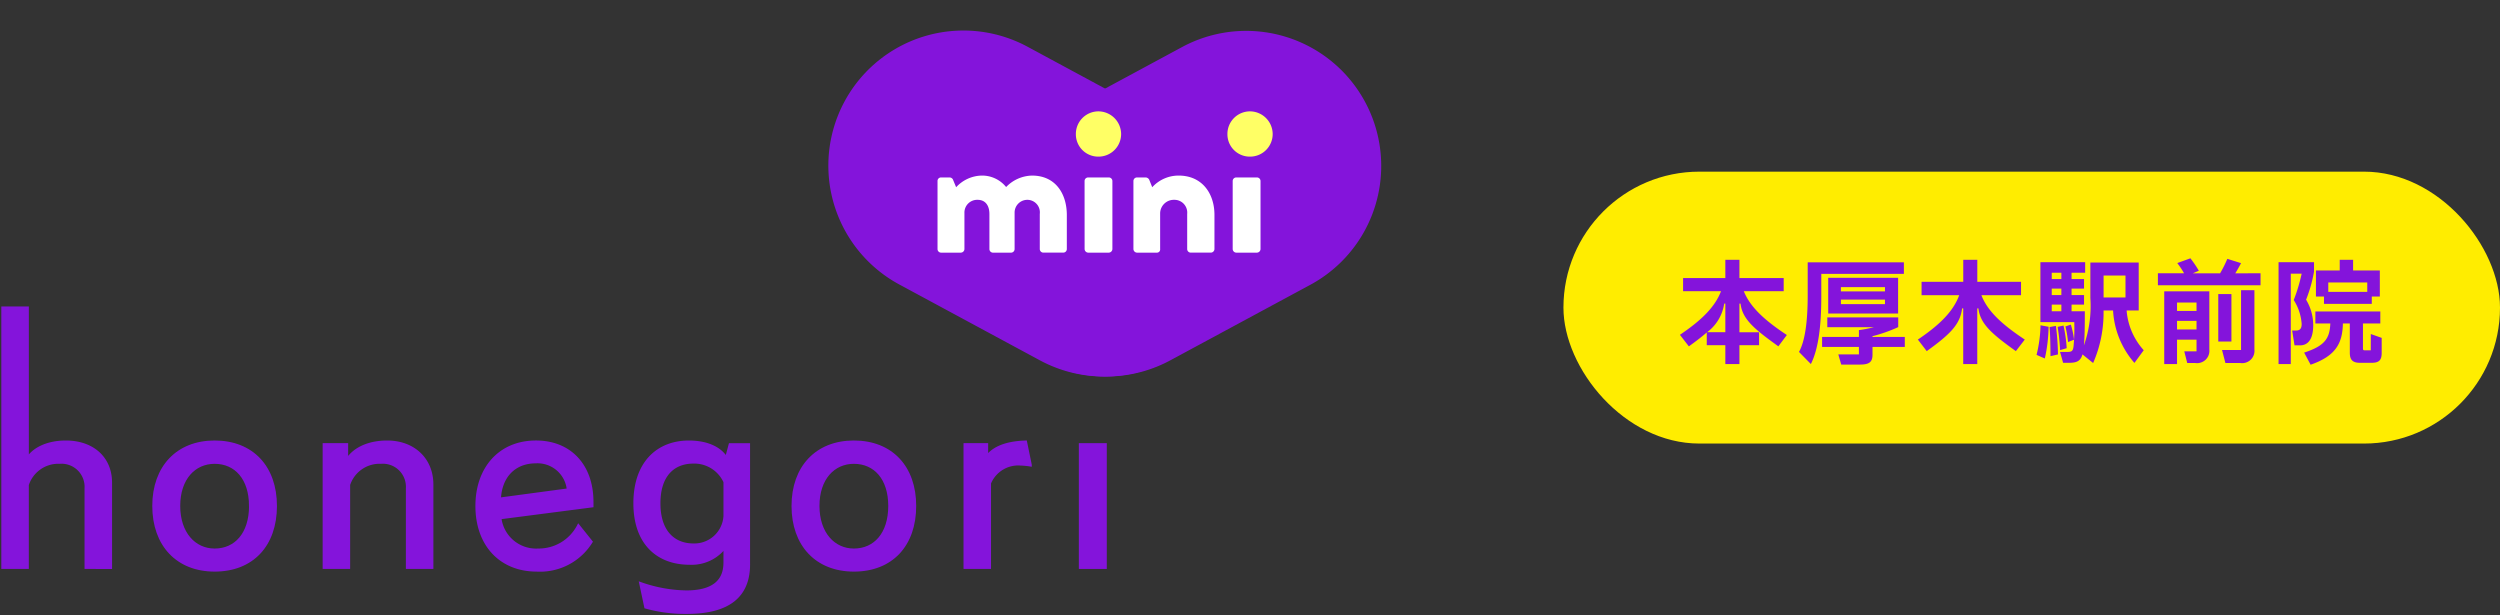 <svg xmlns="http://www.w3.org/2000/svg" xmlns:xlink="http://www.w3.org/1999/xlink" width="331" height="81.453" viewBox="0 0 331 81.453">
  <rect x="0" y="0" width="331" height="81.453" fill="#333333" stroke="none"/>
  <defs>
    <clipPath id="clip-path">
      <rect id="長方形_50" data-name="長方形 50" width="187" height="81.453" fill="none"/>
    </clipPath>
  </defs>
  <g id="グループ_15689" data-name="グループ 15689" transform="translate(5367 -11131)">
    <g id="グループ_751" data-name="グループ 751" transform="translate(-5398.999 11308)">
      <g id="グループ_749" data-name="グループ 749" transform="translate(14.999 -204.274)">
        <rect id="長方形_64" data-name="長方形 64" width="124" height="36" rx="18" transform="translate(224 50)" fill="#ffed00"/>
      </g>
      <g id="グループ_750" data-name="グループ 750" transform="translate(31.999 -177)">
        <g id="グループ_2" data-name="グループ 2" clip-path="url(#clip-path)">
          <path id="パス_1" data-name="パス 1" d="M11.244,57.327V46.865a3.277,3.277,0,0,0-3.518-3.46,4.333,4.333,0,0,0-4.306,3V57.327H.224V23.02h3.2V43.083c.732-1.29,2.52-2.315,5.126-2.315,3.461,0,5.891,2.051,5.891,5.363v11.2Z" transform="translate(0.173 17.779)" fill="#8414db"/>
          <path id="パス_2" data-name="パス 2" d="M11.244,57.327V46.865a3.277,3.277,0,0,0-3.518-3.46,4.333,4.333,0,0,0-4.306,3V57.327H.224V23.02h3.2V43.083c.732-1.29,2.52-2.315,5.126-2.315,3.461,0,5.891,2.051,5.891,5.363v11.2Z" transform="translate(0.173 17.779)" fill="none" stroke="#8414db" stroke-miterlimit="10" stroke-width="0.447"/>
          <path id="パス_3" data-name="パス 3" d="M11.5,41.475c0-5.129,3.135-8.442,8.03-8.442,4.982,0,8.03,3.343,8.03,8.442,0,5.159-3.048,8.47-8.03,8.47-4.9,0-8.03-3.311-8.03-8.47m12.807,0c0-3.663-1.964-5.8-4.776-5.8-2.7,0-4.778,2.139-4.778,5.8,0,3.633,2.081,5.863,4.778,5.863,2.813,0,4.776-2.171,4.776-5.863" transform="translate(8.885 25.512)" fill="#8414db"/>
          <path id="パス_4" data-name="パス 4" d="M11.5,41.475c0-5.129,3.135-8.442,8.03-8.442,4.982,0,8.03,3.343,8.03,8.442,0,5.159-3.048,8.47-8.03,8.47C14.639,49.945,11.5,46.634,11.5,41.475Zm12.807,0c0-3.663-1.964-5.8-4.776-5.8-2.7,0-4.778,2.139-4.778,5.8,0,3.633,2.081,5.863,4.778,5.863,2.816,0,4.78-2.172,4.78-5.863Z" transform="translate(8.885 25.512)" fill="none" stroke="#8414db" stroke-miterlimit="10" stroke-width="0.447"/>
          <path id="パス_5" data-name="パス 5" d="M35.249,49.593V39.131a3.276,3.276,0,0,0-3.518-3.46,4.337,4.337,0,0,0-4.309,2.99V49.593H24.229V33.385h2.93v2.228c.764-1.494,2.7-2.579,5.391-2.579,3.49,0,5.893,2.286,5.893,5.6V49.593Z" transform="translate(18.713 25.513)" fill="#8414db"/>
          <path id="パス_6" data-name="パス 6" d="M35.249,49.593V39.131a3.276,3.276,0,0,0-3.518-3.46,4.337,4.337,0,0,0-4.309,2.99V49.593H24.229V33.385h2.93v2.228c.764-1.494,2.7-2.579,5.391-2.579,3.49,0,5.893,2.286,5.893,5.6V49.593Z" transform="translate(18.713 25.513)" fill="none" stroke="#8414db" stroke-miterlimit="10" stroke-width="0.447"/>
          <path id="パス_7" data-name="パス 7" d="M50.706,46.223a7.937,7.937,0,0,1-7.18,3.722c-4.72,0-7.885-3.311-7.885-8.47,0-4.9,2.962-8.442,7.8-8.442,4.456,0,7.385,3.079,7.385,7.915v.5L38.631,43.027a4.851,4.851,0,0,0,5.1,4.309,5.944,5.944,0,0,0,5.333-3.165Zm-2.96-6.859a4.118,4.118,0,0,0-4.337-3.752c-2.814,0-4.72,1.9-4.837,4.984Z" transform="translate(27.527 25.512)" fill="#8414db"/>
          <path id="パス_8" data-name="パス 8" d="M50.706,46.223a7.937,7.937,0,0,1-7.18,3.722c-4.72,0-7.885-3.311-7.885-8.47,0-4.9,2.962-8.442,7.8-8.442,4.456,0,7.385,3.079,7.385,7.915v.5L38.631,43.027a4.851,4.851,0,0,0,5.1,4.309,5.944,5.944,0,0,0,5.333-3.165Zm-2.96-6.859a4.118,4.118,0,0,0-4.337-3.752c-2.814,0-4.72,1.9-4.837,4.984Z" transform="translate(27.527 25.512)" fill="none" stroke="#8414db" stroke-miterlimit="10" stroke-width="0.447"/>
          <path id="パス_9" data-name="パス 9" d="M59.37,46.809a5.5,5.5,0,0,1-4.72,2.228c-4.16,0-7.208-2.607-7.208-7.913,0-5.363,3.048-8.089,7.121-8.089,2.492,0,4.22.879,4.982,2.228l.5-1.875h2.4V49.212c0,4.133-2.579,6.333-8.147,6.333a19.448,19.448,0,0,1-5.422-.7l-.645-3.047a18.978,18.978,0,0,0,6.008,1.083c3.4,0,5.129-1.317,5.129-3.9Zm0-8.528a4.482,4.482,0,0,0-4.22-2.637c-2.55,0-4.573,1.641-4.573,5.48s2.022,5.54,4.6,5.54a4.091,4.091,0,0,0,4.192-3.839Z" transform="translate(36.641 25.513)" fill="#8414db"/>
          <path id="パス_10" data-name="パス 10" d="M59.37,46.809a5.5,5.5,0,0,1-4.72,2.228c-4.16,0-7.208-2.607-7.208-7.913,0-5.363,3.048-8.089,7.121-8.089,2.492,0,4.22.879,4.982,2.228l.5-1.875h2.4V49.212c0,4.133-2.579,6.333-8.147,6.333a19.448,19.448,0,0,1-5.422-.7l-.645-3.047a18.978,18.978,0,0,0,6.008,1.083c3.4,0,5.129-1.317,5.129-3.9Zm0-8.528a4.482,4.482,0,0,0-4.22-2.637c-2.55,0-4.573,1.641-4.573,5.48s2.022,5.54,4.6,5.54a4.091,4.091,0,0,0,4.192-3.839Z" transform="translate(36.641 25.513)" fill="none" stroke="#8414db" stroke-miterlimit="10" stroke-width="0.447"/>
          <path id="パス_11" data-name="パス 11" d="M59.256,41.475c0-5.129,3.135-8.442,8.03-8.442,4.982,0,8.03,3.343,8.03,8.442,0,5.159-3.048,8.47-8.03,8.47-4.9,0-8.03-3.311-8.03-8.47m12.807,0c0-3.663-1.964-5.8-4.776-5.8-2.7,0-4.778,2.139-4.778,5.8,0,3.633,2.081,5.863,4.778,5.863,2.813,0,4.776-2.171,4.776-5.863" transform="translate(45.765 25.512)" fill="#8414db"/>
          <path id="パス_12" data-name="パス 12" d="M59.256,41.475c0-5.129,3.135-8.442,8.03-8.442,4.982,0,8.03,3.343,8.03,8.442,0,5.159-3.048,8.47-8.03,8.47C62.391,49.945,59.256,46.634,59.256,41.475Zm12.807,0c0-3.663-1.964-5.8-4.776-5.8-2.7,0-4.778,2.139-4.778,5.8,0,3.633,2.081,5.863,4.778,5.863C70.1,47.337,72.063,45.166,72.063,41.475Z" transform="translate(45.765 25.512)" fill="none" stroke="#8414db" stroke-miterlimit="10" stroke-width="0.447"/>
          <path id="パス_13" data-name="パス 13" d="M72.105,49.593V33.385h2.813v1.7c.968-1.347,2.726-1.962,5.159-2.051l.615,2.99a9.673,9.673,0,0,0-1.23-.119,4.129,4.129,0,0,0-4.163,2.55V49.593Z" transform="translate(55.689 25.513)" fill="#8414db"/>
          <path id="パス_14" data-name="パス 14" d="M72.105,49.593V33.385h2.813v1.7c.968-1.347,2.726-1.962,5.159-2.051l.615,2.99a9.673,9.673,0,0,0-1.23-.119,4.129,4.129,0,0,0-4.163,2.55V49.593Z" transform="translate(55.689 25.513)" fill="none" stroke="#8414db" stroke-miterlimit="10" stroke-width="0.447"/>
          <rect id="長方形_48" data-name="長方形 48" width="3.254" height="16.208" transform="translate(143.062 58.898)" fill="#8414db"/>
          <rect id="長方形_49" data-name="長方形 49" width="3.254" height="16.208" transform="translate(143.062 58.898)" fill="none" stroke="#8414db" stroke-miterlimit="10" stroke-width="0.447"/>
          <path id="パス_15" data-name="パス 15" d="M77.018,33.935h0a12.651,12.651,0,0,0,17.14,5.126l18.613-10.042A12.651,12.651,0,0,0,100.757,6.752L82.144,16.794a12.651,12.651,0,0,0-5.126,17.14" transform="translate(58.31 4.041)" fill="#8414db"/>
          <path id="パス_16" data-name="パス 16" d="M77.018,33.935h0a12.651,12.651,0,0,0,17.14,5.126l18.613-10.042A12.651,12.651,0,0,0,100.757,6.752L82.144,16.794a12.651,12.651,0,0,0-5.126,17.141Z" transform="translate(58.31 4.041)" fill="none" stroke="#8414db" stroke-linecap="round" stroke-linejoin="round" stroke-width="10.465"/>
          <path id="パス_17" data-name="パス 17" d="M107.232,33.935h0A12.653,12.653,0,0,1,90.09,39.06L71.477,29.018A12.65,12.65,0,0,1,83.492,6.752L102.1,16.794a12.653,12.653,0,0,1,5.127,17.14" transform="translate(50.072 4.041)" fill="#8414db"/>
          <path id="パス_18" data-name="パス 18" d="M107.232,33.935h0A12.653,12.653,0,0,1,90.09,39.06L71.477,29.018A12.65,12.65,0,0,1,83.492,6.752L102.1,16.794a12.653,12.653,0,0,1,5.127,17.141Z" transform="translate(50.072 4.041)" fill="none" stroke="#8414db" stroke-linecap="round" stroke-linejoin="round" stroke-width="10.465"/>
          <path id="パス_19" data-name="パス 19" d="M70.037,13.838a.459.459,0,0,1,.473-.473h1.145a.511.511,0,0,1,.424.275l.422,1.019a4.72,4.72,0,0,1,3.36-1.542,4.084,4.084,0,0,1,3.259,1.517,4.89,4.89,0,0,1,3.437-1.517c3.086,0,4.6,2.389,4.6,5.227v4.5a.472.472,0,0,1-.473.473H84.049a.473.473,0,0,1-.473-.473V18.195a1.662,1.662,0,0,0-1.668-1.868,1.689,1.689,0,0,0-1.666,1.693v4.828a.473.473,0,0,1-.473.473H77.38a.472.472,0,0,1-.473-.473V18.195c0-1-.448-1.868-1.569-1.868A1.687,1.687,0,0,0,73.6,18.069v4.778a.488.488,0,0,1-.471.473H70.51a.473.473,0,0,1-.473-.473Z" transform="translate(54.091 10.13)" fill="#fff"/>
          <path id="パス_20" data-name="パス 20" d="M81.022,13.73a.474.474,0,0,1,.473-.473h2.738a.474.474,0,0,1,.473.473v9.009a.49.49,0,0,1-.473.473H81.5a.49.49,0,0,1-.473-.473Z" transform="translate(62.575 10.238)" fill="#fff"/>
          <path id="パス_21" data-name="パス 21" d="M84.671,13.838a.474.474,0,0,1,.473-.473h1.17a.556.556,0,0,1,.448.3l.4.994a4.7,4.7,0,0,1,3.509-1.542c3.086,0,4.729,2.364,4.729,5.2v4.528a.488.488,0,0,1-.471.473H92.262a.473.473,0,0,1-.473-.473v-4.65A1.694,1.694,0,0,0,90.1,16.327a1.815,1.815,0,0,0-1.891,1.742v4.778a.421.421,0,0,1-.447.473H85.144a.49.49,0,0,1-.473-.473Z" transform="translate(65.394 10.13)" fill="#fff"/>
          <path id="パス_22" data-name="パス 22" d="M92.087,13.73a.474.474,0,0,1,.473-.473H95.3a.474.474,0,0,1,.473.473v9.009a.49.49,0,0,1-.473.473H92.56a.49.49,0,0,1-.473-.473Z" transform="translate(71.121 10.238)" fill="#fff"/>
          <path id="パス_23" data-name="パス 23" d="M80.371,11.334a2.991,2.991,0,0,1,2.978-3.015,3.023,3.023,0,0,1,3.015,3.015,2.992,2.992,0,0,1-3.015,2.979,2.961,2.961,0,0,1-2.978-2.979" transform="translate(62.073 6.425)" fill="#ffff65"/>
          <path id="パス_24" data-name="パス 24" d="M91.693,11.334a2.991,2.991,0,0,1,2.978-3.015,3.023,3.023,0,0,1,3.015,3.015,2.992,2.992,0,0,1-3.015,2.979,2.961,2.961,0,0,1-2.978-2.979" transform="translate(70.817 6.425)" fill="#ffff65"/>
        </g>
      </g>
    </g>
    <path id="パス_36683" data-name="パス 36683" d="M8.445-6.8c.255,2.07,1.8,3.345,5.01,5.655l1.125-1.5C12-4.35,9.78-6.165,8.88-8.445h5.28v-1.74H8.3V-12.6H6.435v2.415H.84v1.74H5.865C4.995-6.165,2.955-4.38.42-2.67L1.605-1.14c.96-.69,1.74-1.29,2.37-1.845V-1.3h2.46V1.2H8.3V-1.3H10.9v-1.71H8.3V-6.8ZM4.02-3.015A5.767,5.767,0,0,0,6.285-6.8h.15v3.78ZM17.34-12.27v4.365c0,3.42-.345,6.06-1.155,7.5L17.76,1.2c1-1.995,1.38-5.055,1.38-8.94v-3H30.075v-1.53Zm11.97,2.055H20.055V-5.49H29.31Zm-1.74,1.8H21.735v-.57H27.57Zm-5.835,1.08H27.57v.6H21.735Zm4.185,4.95V-2.49a19.981,19.981,0,0,0,3.405-1.2V-4.98h-9.39v1.3h6.18a18.85,18.85,0,0,1-1.995.39v.9H19.245v1.32H24.12v.99H21.39l.39,1.35h2.49c1.275,0,1.65-.375,1.65-1.32v-1.02h4.275v-1.32ZM45.585-7.92V-9.69h-5.79V-12.6h-1.86v2.91h-5.52v1.77H37.4c-.84,2.325-2.9,4.14-5.475,5.88L33.1-.51c3.21-2.31,4.425-3.585,4.68-5.655h.15V1.2h1.86V-6.165h.15C40.2-4.1,41.685-2.82,44.9-.51L46.08-2.04c-2.61-1.74-4.86-3.555-5.745-5.88ZM61.83-.63a8.839,8.839,0,0,1-2.265-5.265h1.6V-12.24h-6.4v4.71a15.6,15.6,0,0,1-.855,6.255c.1-1.065.12-2.3.12-4.515H52.275v-.885h1.65v-1.26h-1.65V-8.79h1.65v-1.26h-1.65v-.84h1.8v-1.395H48.15V-4.35h4.485a25.136,25.136,0,0,1-.1,3.24c-.09.585-.225.705-.84.705h-.945l.405,1.44h.825c1.02,0,1.5-.27,1.74-1.11l1.41,1.14a16.609,16.609,0,0,0,1.38-6.96h1.26A11.481,11.481,0,0,0,60.6,1.05ZM49.65-10.05v-.84h1.275v.84Zm9.765-.465V-7.62h-2.9v-2.895ZM49.65-7.935V-8.79h1.275v.855Zm0,2.145v-.885h1.275v.885ZM52.6-2.025a10.88,10.88,0,0,0-.42-1.995l-.72.24a14.532,14.532,0,0,1,.345,2.07ZM48.735.465a20.3,20.3,0,0,0,.495-4.2L48.165-3.93A17.415,17.415,0,0,1,47.64-.015ZM50.43-3.72a29.755,29.755,0,0,1,.33,3.075L51.63-.9a18.537,18.537,0,0,0-.42-3ZM49.365-3.7c.09,1.17.12,2.535.12,3.855l.99-.225a33.439,33.439,0,0,0-.27-3.78Zm24.585-7.11c.27-.435.54-.915.765-1.35l-1.815-.57a16.359,16.359,0,0,1-.96,1.92H68.325l.8-.345A14.119,14.119,0,0,0,68.01-12.8l-1.74.63a11.115,11.115,0,0,1,.9,1.35H63.705v1.59h13.59v-1.59ZM72.195-.66l.45,1.725h1.98a1.634,1.634,0,0,0,1.86-1.8V-8.58h-1.77V-.66ZM66.24,1.2V-2.025h2.58V-.48H67.2l.39,1.545h1.065a1.634,1.634,0,0,0,1.86-1.8V-8.43h-5.97V1.2ZM71.7-8.07v6.285h1.74V-8.07ZM68.82-5.835H66.24v-1.11h2.58Zm-2.58,1.32h2.58v1.14H66.24Zm25.785-2.25V-7.74H93.09v-3.45H89.55V-12.6H87.78v1.41H84.63v3.45h1.065v.975ZM84.27-3.96a6.54,6.54,0,0,0-.945-3.36,18.5,18.5,0,0,0,1.05-3.72v-1.245H79.68V1.2H81.3V-10.77h1.44a22.465,22.465,0,0,1-1.05,3.495A6.7,6.7,0,0,1,82.74-4.11c0,.63-.24.87-.735.87H81.48l.315,1.965h.735C83.49-1.275,84.27-1.965,84.27-3.96Zm7.155-4.395h-5.16V-9.6h5.16Zm.465,7.74h-.78c-.195,0-.255-.045-.255-.255v-3.3h2.3V-5.76h-8.6v1.59h1.98c-.075,2.04-.8,2.985-3.465,3.855l.855,1.605C87.345.105,88.14-1.635,88.2-4.17h.915V-.3c0,.99.42,1.335,1.35,1.335H92c.99,0,1.335-.345,1.335-1.335V-2.265l-1.44-.51Z" transform="translate(-5145 11178)" fill="#8414db"/>
  </g>
</svg>
